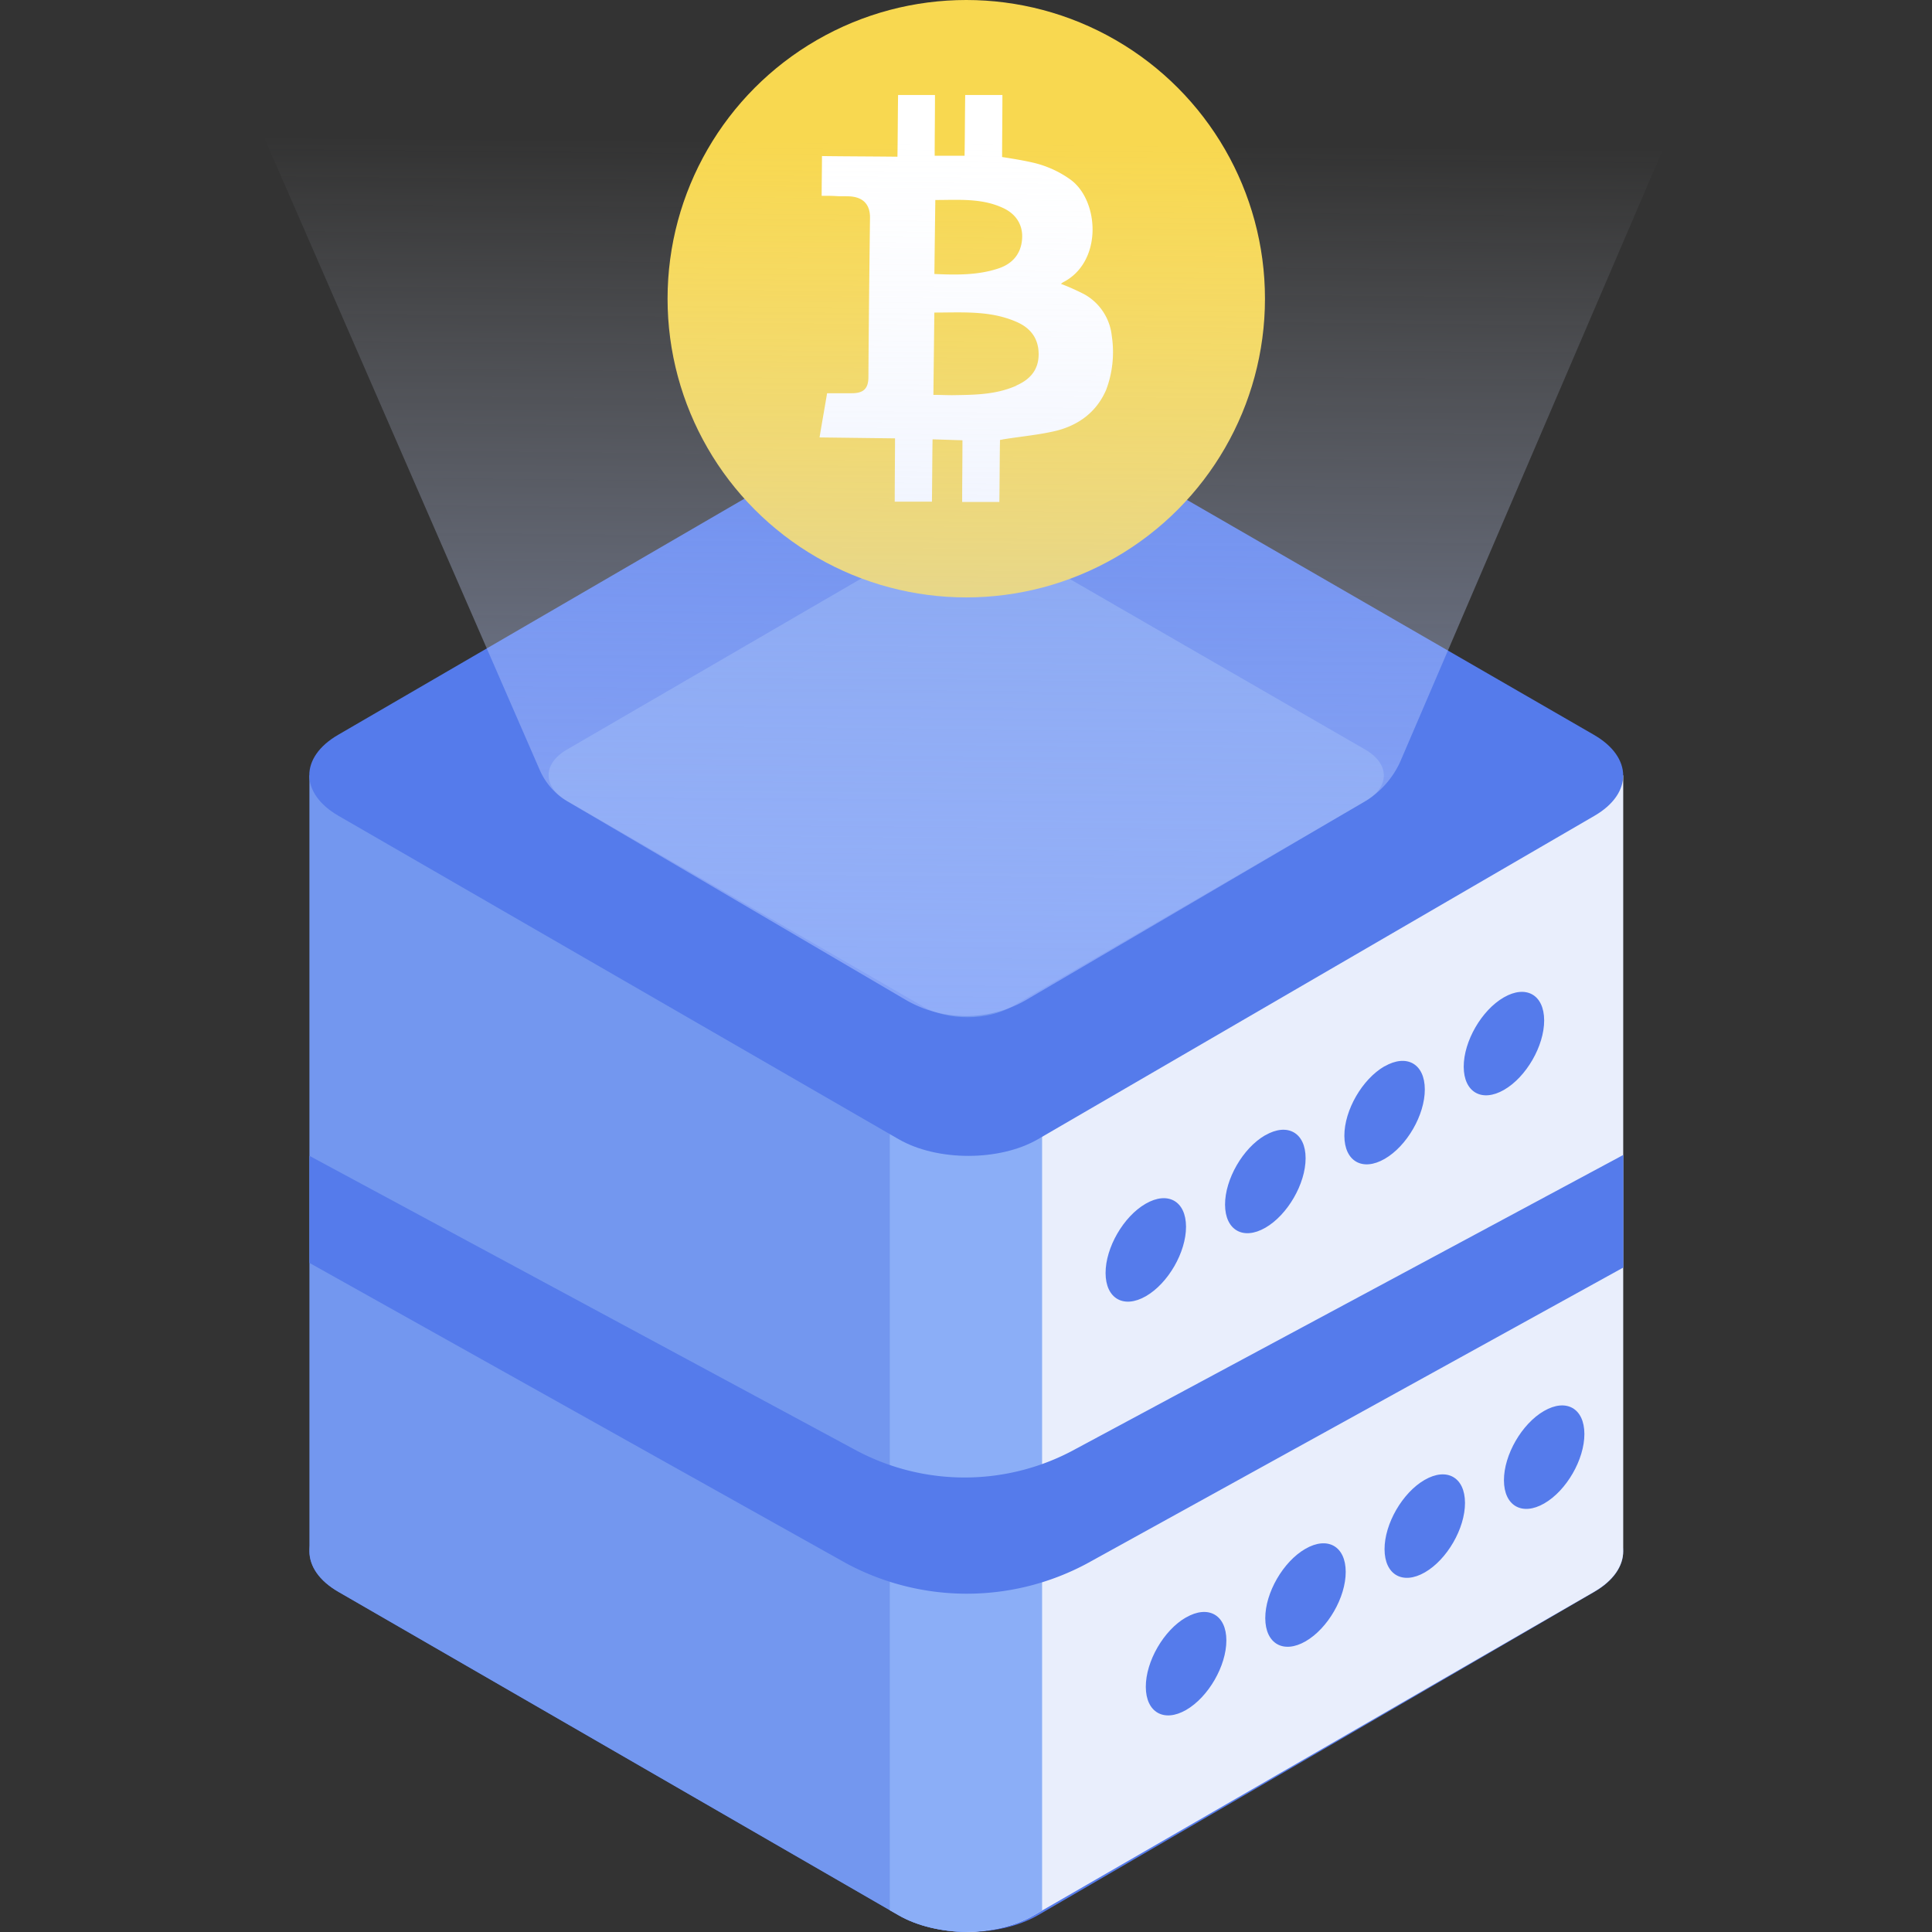 <svg xmlns="http://www.w3.org/2000/svg" viewBox="0 0 512 512" id="bitcoin-servar">
  <rect x="0" y="0" width="512" height="512" fill="#333333" stroke="none"/>
  <defs>
    <linearGradient id="a" x1="253.28" x2="255.91" y1="318.03" y2="37.61" gradientUnits="userSpaceOnUse">
      <stop offset="0" stop-color="#94b0ff"></stop>
      <stop offset="1" stop-color="#e9eefc" stop-opacity="0"></stop>
    </linearGradient>
  </defs>
  <path fill="#557beb" d="M422.56,421.84,275.09,507.55c-5.23,3-12.13,4.51-19,4.45-6.51-.1-12.95-1.57-17.95-4.45L89.71,421.87C84.54,418.9,82,415,82,411.08s2.55-7.71,7.62-10.66L237,314.75c5.26-3,12.16-4.51,19.06-4.45,6.51.1,13,1.57,17.95,4.45l148.41,85.68C432.69,406.34,432.72,415.92,422.56,421.84Z"></path>
  <path fill="#7397ef" d="M256.07,275.06V512c-6.51-.1-12.95-1.57-17.95-4.45l-2.29-1.31L89.71,421.87C84.54,418.9,82,415,82,411.08V205.46Z"></path>
  <path fill="#e9eefc" d="M430.17,205.46V411.08c0,3.92-2.58,7.81-7.75,10.79L276.17,506.31,274,507.55c-5,2.88-11.44,4.35-17.95,4.45V275.06Z"></path>
  <path fill="#8baef7" d="M276.17,288.14V506.31L274,507.55c-5,2.88-11.44,4.35-17.95,4.45-6.51-.1-12.95-1.57-17.95-4.45l-2.29-1.31V288.14Z"></path>
  <path fill="#557beb" d="M422.43,194.75,274,109.07c-10.25-5.92-26.81-5.92-37,0L89.57,194.76c-10.18,5.92-10.13,15.51.12,21.43l148.42,85.69c10.25,5.92,26.81,5.92,37,0l147.45-85.69c10.18-5.92,10.13-15.51-.12-21.43"></path>
  <path fill="#7397ef" d="M361.82,198.66l-94.35-54.47c-6.51-3.76-17-3.76-23.51,0l-93.74,54.47c-6.47,3.76-6.44,9.86.08,13.62l94.35,54.47c6.51,3.76,17,3.76,23.51,0l93.74-54.47c6.47-3.76,6.44-9.86-.08-13.62"></path>
  <circle cx="256.07" cy="79.16" r="79.16" fill="#f8d850"></circle>
  <path fill="#fff" d="M294.63,89a14.32,14.32,0,0,0-7.25-11,60.51,60.51,0,0,0-6.23-2.78c.25-.17.42-.34.59-.42,10.53-5.39,9.61-21.65,1.94-27.21a27.72,27.72,0,0,0-10.19-4.55c-2.61-.59-5.22-1-7.92-1.43,0-4.72.08-11.21.08-16.43h-9.86c-.08,5.14-.08,11.46-.17,16.09H247.7c0-4.63.08-11,.08-16.09H238c-.08,5.22-.08,11.71-.17,16.35-6.74-.08-13.23-.08-20-.17,0,3.62-.08,7-.08,10.53,1.43,0,2.7,0,3.88.08s2.53,0,3.71.08c3.45.25,5.22,2.19,5.22,5.56-.17,14.07-.34,28.23-.42,42.3,0,3.12-1.35,4.3-4.38,4.3h-6.57c-.67,4-1.35,7.75-2,11.71l20,.25c0,5.06-.08,11.46-.08,16.77h9.86c.08-5.31.08-11.54.17-16.51l7.92.25c0,5.06-.08,11.21-.08,16.35h9.86c.08-5.31.08-11.54.17-16.43.34-.08.59-.08.84-.17,4.72-.76,9.52-1.18,14.07-2.27,6-1.52,10.7-5,13.23-10.87A28.41,28.41,0,0,0,294.63,89ZM247.87,53c6.15,0,12.13-.51,17.69,2,3.71,1.6,5.56,4.63,5.31,8.26-.25,3.88-2.44,6.66-6.4,7.92-5.39,1.77-11,1.69-16.85,1.43C247.7,66.18,247.78,59.78,247.87,53Zm21.49,49.2c-5.48,2.44-11.21,2.44-17,2.53-1.6,0-3.2-.08-5-.08l.25-21.82c7.5,0,14.91-.59,21.91,2.53,3.62,1.6,5.73,4.38,5.73,8.51S273,100.56,269.35,102.16Z"></path>
  <path fill="#557beb" d="M82,306.31l144.68,77.94a61.05,61.05,0,0,0,58.53-.34l145-77.85V335.9L288,414.38a67.39,67.39,0,0,1-63.91-.18L82,334.68"></path>
  <path fill="#557beb" d="M303.61 319c-5.88 3.39-10.64 11.64-10.62 18.39s4.81 9.5 10.69 6.11 10.65-11.64 10.63-18.42-4.81-9.48-10.7-6.08M335.27 300.86c-5.88 3.39-10.64 11.64-10.62 18.39s4.81 9.5 10.69 6.11S346 313.71 346 306.94s-4.81-9.48-10.7-6.08M366.88 282.59C361 286 356.25 294.23 356.27 301s4.81 9.5 10.69 6.11 10.65-11.64 10.63-18.42-4.81-9.48-10.7-6.08M398.52 264.32c-5.88 3.39-10.64 11.64-10.62 18.39s4.81 9.5 10.69 6.11 10.65-11.64 10.63-18.42-4.81-9.48-10.7-6.08M314.27 428.65c-5.88 3.39-10.64 11.64-10.62 18.39s4.81 9.5 10.69 6.11S325 441.5 325 434.73s-4.81-9.48-10.7-6.08M345.93 410.46c-5.88 3.39-10.64 11.64-10.62 18.39s4.81 9.5 10.69 6.11 10.65-11.64 10.63-18.42-4.81-9.48-10.7-6.08M377.54 392.19c-5.88 3.39-10.64 11.64-10.62 18.39s4.81 9.5 10.69 6.11 10.65-11.64 10.63-18.42-4.81-9.48-10.7-6.08M409.18 373.92c-5.88 3.39-10.64 11.64-10.62 18.39s4.81 9.5 10.69 6.11S419.9 386.78 419.88 380s-4.81-9.48-10.7-6.08"></path>
  <path fill="url(#a)" d="M143.05,204.08,66.17,27.62H445.83L371.23,201.5a23.54,23.54,0,0,1-9.73,11L271.94,265a31.87,31.87,0,0,1-31.87,0L150.43,212.4A18,18,0,0,1,143.05,204.08Z" opacity=".76"></path>
</svg>
